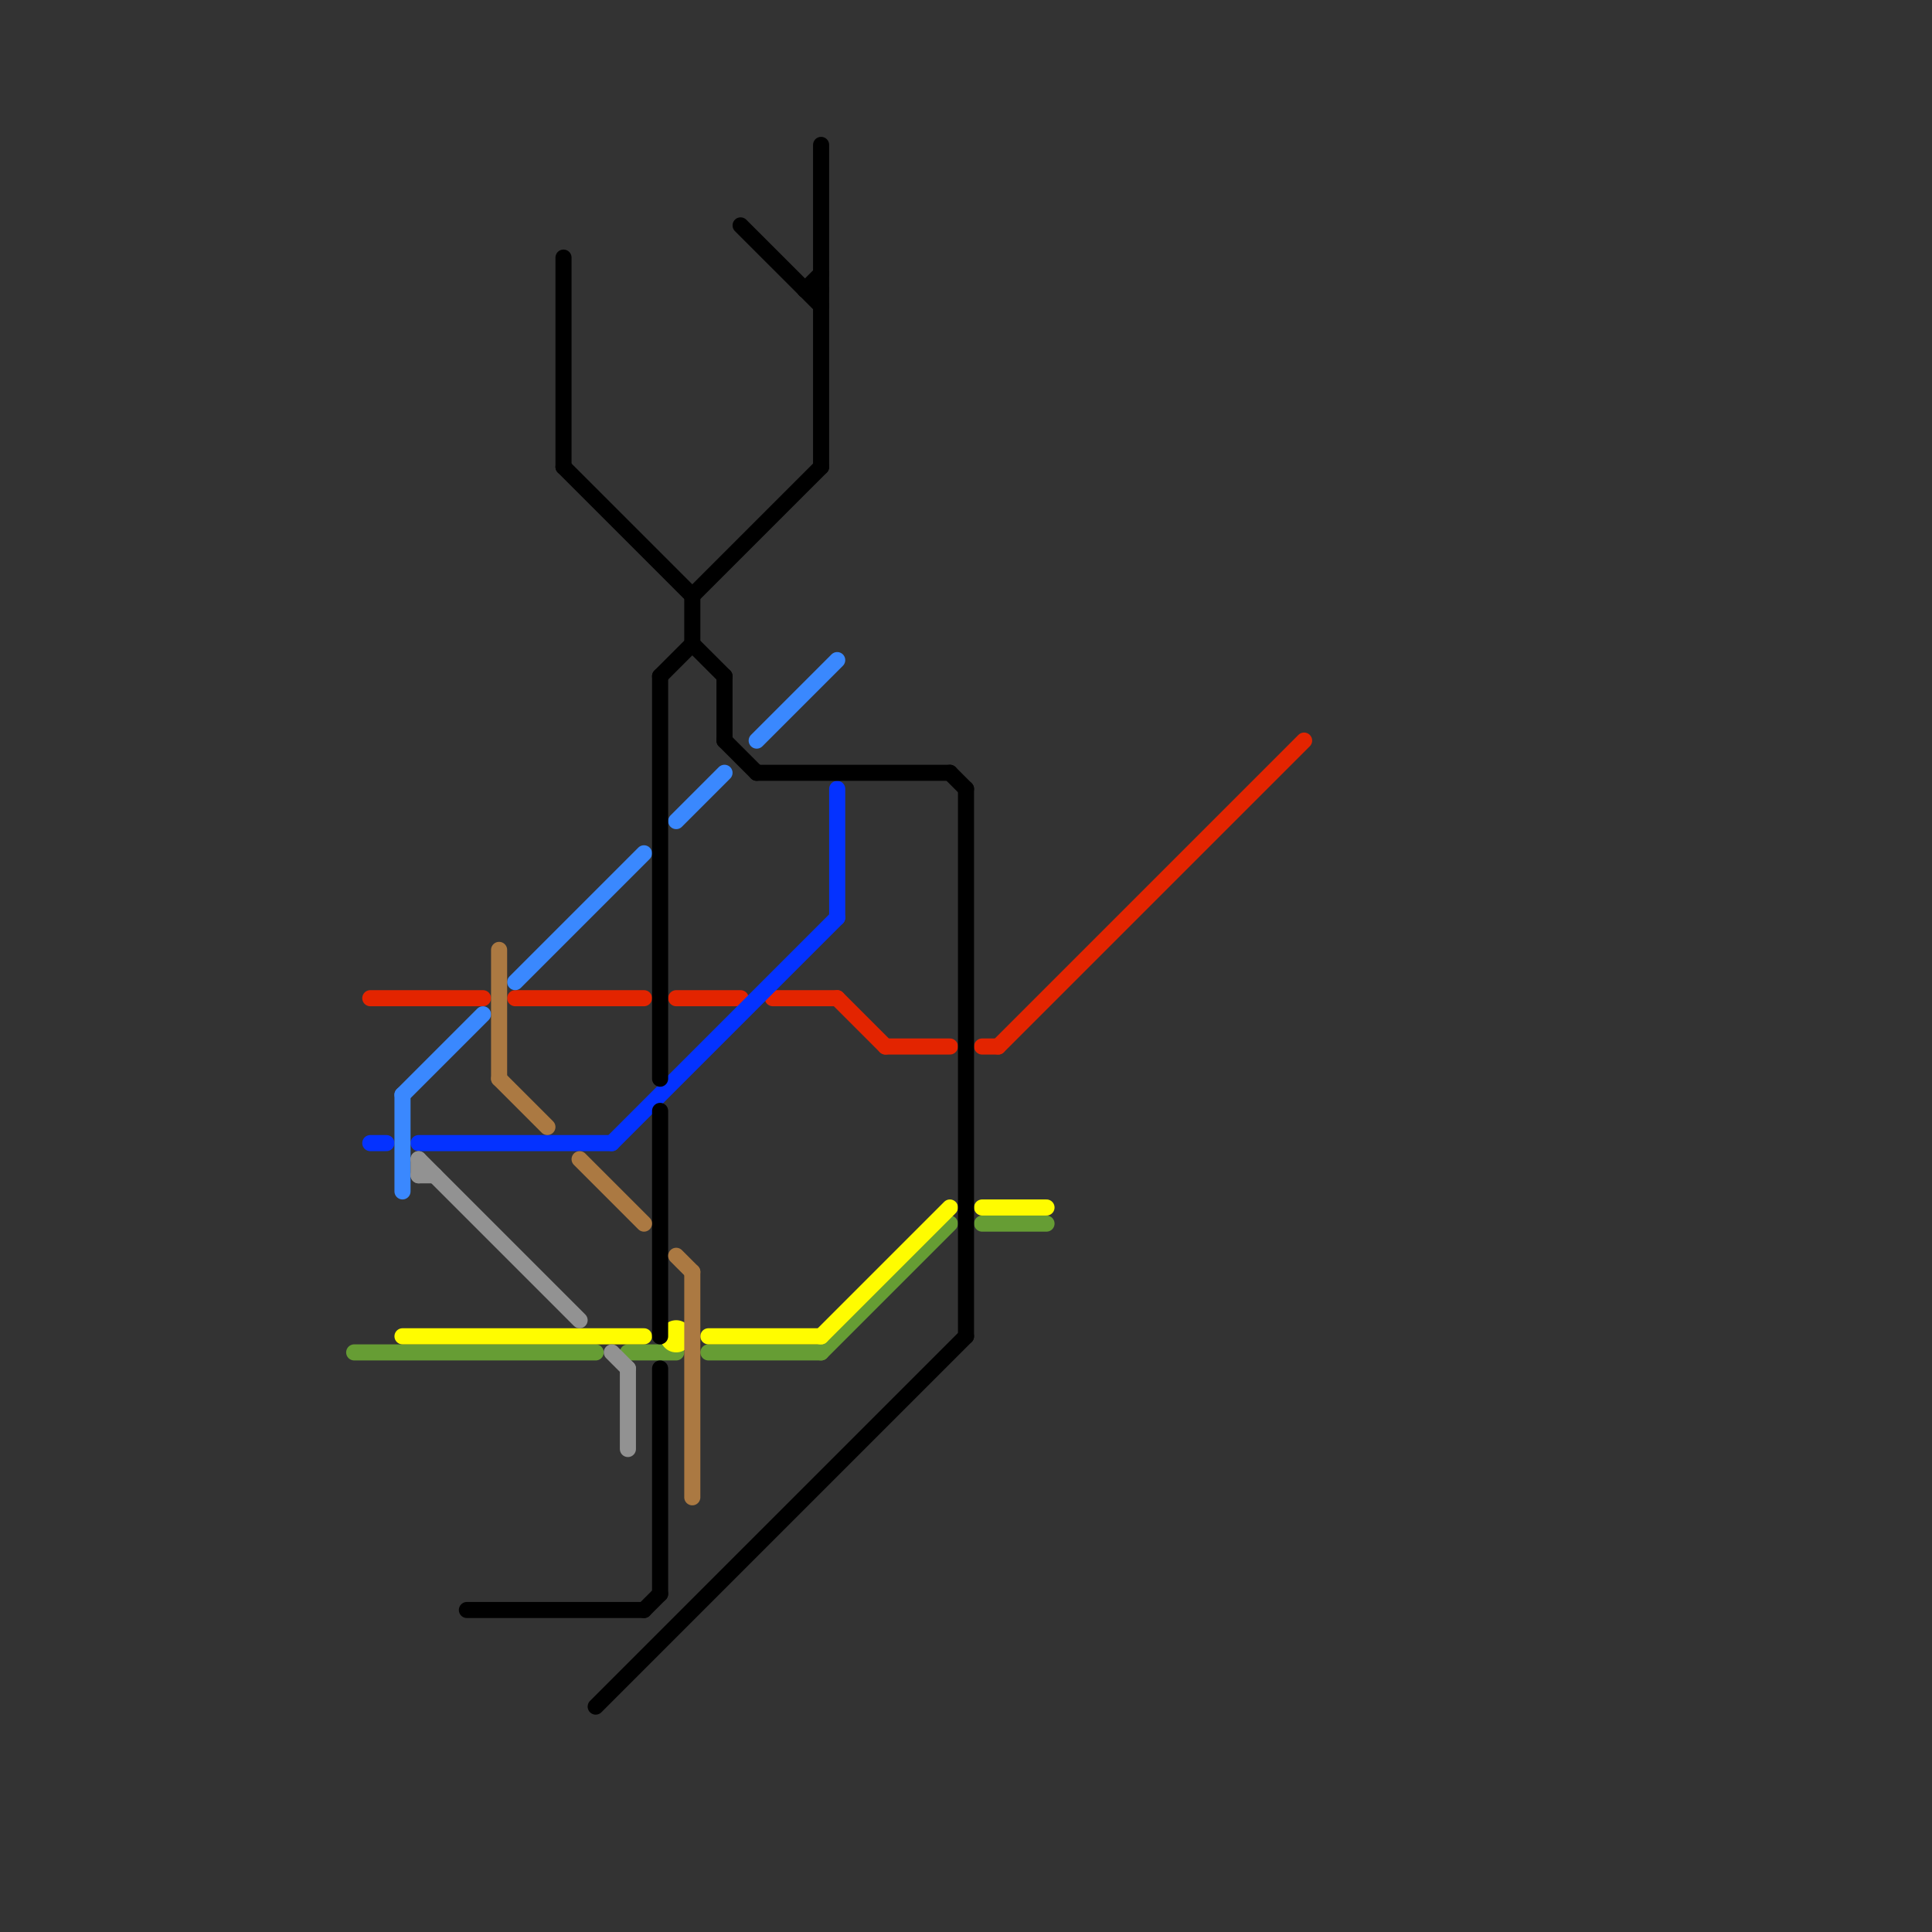 
<svg version="1.1" xmlns="http://www.w3.org/2000/svg" viewBox="0 0 120 120">
<rect x="0" y="0" width="120" height="120" fill="#333333" stroke="none"/>
<style>text { font: 1px Helvetica; font-weight: 600; white-space: pre; dominant-baseline: central; } line { stroke-width: 1; fill: none; stroke-linecap: round; stroke-linejoin: round; } .c0 { stroke: #669d34 } .c1 { stroke: #e32400 } .c2 { stroke: #0432ff } .c3 { stroke: #3a88fe } .c4 { stroke: #fffc00 } .c5 { stroke: #929292 } .c6 { stroke: #000000 } .c7 { stroke: #ab7942 }</style><defs><g id="wm-xf"><circle r="1.2" fill="#000"/><circle r="0.9" fill="#fff"/><circle r="0.6" fill="#000"/><circle r="0.3" fill="#fff"/></g><g id="wm"><circle r="0.6" fill="#000"/><circle r="0.3" fill="#fff"/></g></defs><line class="c0" x1="51" y1="84" x2="59" y2="76"/><line class="c0" x1="44" y1="84" x2="51" y2="84"/><line class="c0" x1="39" y1="84" x2="42" y2="84"/><line class="c0" x1="61" y1="76" x2="65" y2="76"/><line class="c0" x1="22" y1="84" x2="37" y2="84"/><line class="c1" x1="23" y1="62" x2="30" y2="62"/><line class="c1" x1="55" y1="65" x2="59" y2="65"/><line class="c1" x1="48" y1="62" x2="52" y2="62"/><line class="c1" x1="61" y1="65" x2="62" y2="65"/><line class="c1" x1="52" y1="62" x2="55" y2="65"/><line class="c1" x1="32" y1="62" x2="40" y2="62"/><line class="c1" x1="42" y1="62" x2="46" y2="62"/><line class="c1" x1="62" y1="65" x2="81" y2="46"/><line class="c2" x1="38" y1="71" x2="52" y2="57"/><line class="c2" x1="23" y1="71" x2="24" y2="71"/><line class="c2" x1="52" y1="49" x2="52" y2="57"/><line class="c2" x1="26" y1="71" x2="38" y2="71"/><line class="c3" x1="25" y1="68" x2="30" y2="63"/><line class="c3" x1="25" y1="68" x2="25" y2="74"/><line class="c3" x1="32" y1="61" x2="40" y2="53"/><line class="c3" x1="42" y1="51" x2="45" y2="48"/><line class="c3" x1="47" y1="46" x2="52" y2="41"/><line class="c4" x1="61" y1="75" x2="65" y2="75"/><line class="c4" x1="25" y1="83" x2="40" y2="83"/><line class="c4" x1="51" y1="83" x2="59" y2="75"/><line class="c4" x1="44" y1="83" x2="51" y2="83"/><circle cx="42" cy="83" r="1" fill="#fffc00" /><line class="c5" x1="39" y1="85" x2="39" y2="90"/><line class="c5" x1="26" y1="73" x2="27" y2="73"/><line class="c5" x1="38" y1="84" x2="39" y2="85"/><line class="c5" x1="26" y1="72" x2="26" y2="73"/><line class="c5" x1="26" y1="72" x2="36" y2="82"/><line class="c6" x1="41" y1="42" x2="41" y2="67"/><line class="c6" x1="47" y1="48" x2="59" y2="48"/><line class="c6" x1="35" y1="16" x2="35" y2="29"/><line class="c6" x1="37" y1="106" x2="60" y2="83"/><line class="c6" x1="41" y1="69" x2="41" y2="83"/><line class="c6" x1="43" y1="40" x2="45" y2="42"/><line class="c6" x1="50" y1="18" x2="51" y2="18"/><line class="c6" x1="51" y1="9" x2="51" y2="29"/><line class="c6" x1="43" y1="37" x2="43" y2="40"/><line class="c6" x1="46" y1="14" x2="51" y2="19"/><line class="c6" x1="43" y1="37" x2="51" y2="29"/><line class="c6" x1="59" y1="48" x2="60" y2="49"/><line class="c6" x1="35" y1="29" x2="43" y2="37"/><line class="c6" x1="45" y1="42" x2="45" y2="46"/><line class="c6" x1="29" y1="100" x2="40" y2="100"/><line class="c6" x1="41" y1="85" x2="41" y2="99"/><line class="c6" x1="45" y1="46" x2="47" y2="48"/><line class="c6" x1="50" y1="18" x2="51" y2="17"/><line class="c6" x1="40" y1="100" x2="41" y2="99"/><line class="c6" x1="41" y1="42" x2="43" y2="40"/><line class="c6" x1="60" y1="49" x2="60" y2="83"/><line class="c7" x1="42" y1="78" x2="43" y2="79"/><line class="c7" x1="43" y1="79" x2="43" y2="93"/><line class="c7" x1="31" y1="59" x2="31" y2="67"/><line class="c7" x1="36" y1="72" x2="40" y2="76"/><line class="c7" x1="31" y1="67" x2="34" y2="70"/>
</svg>
